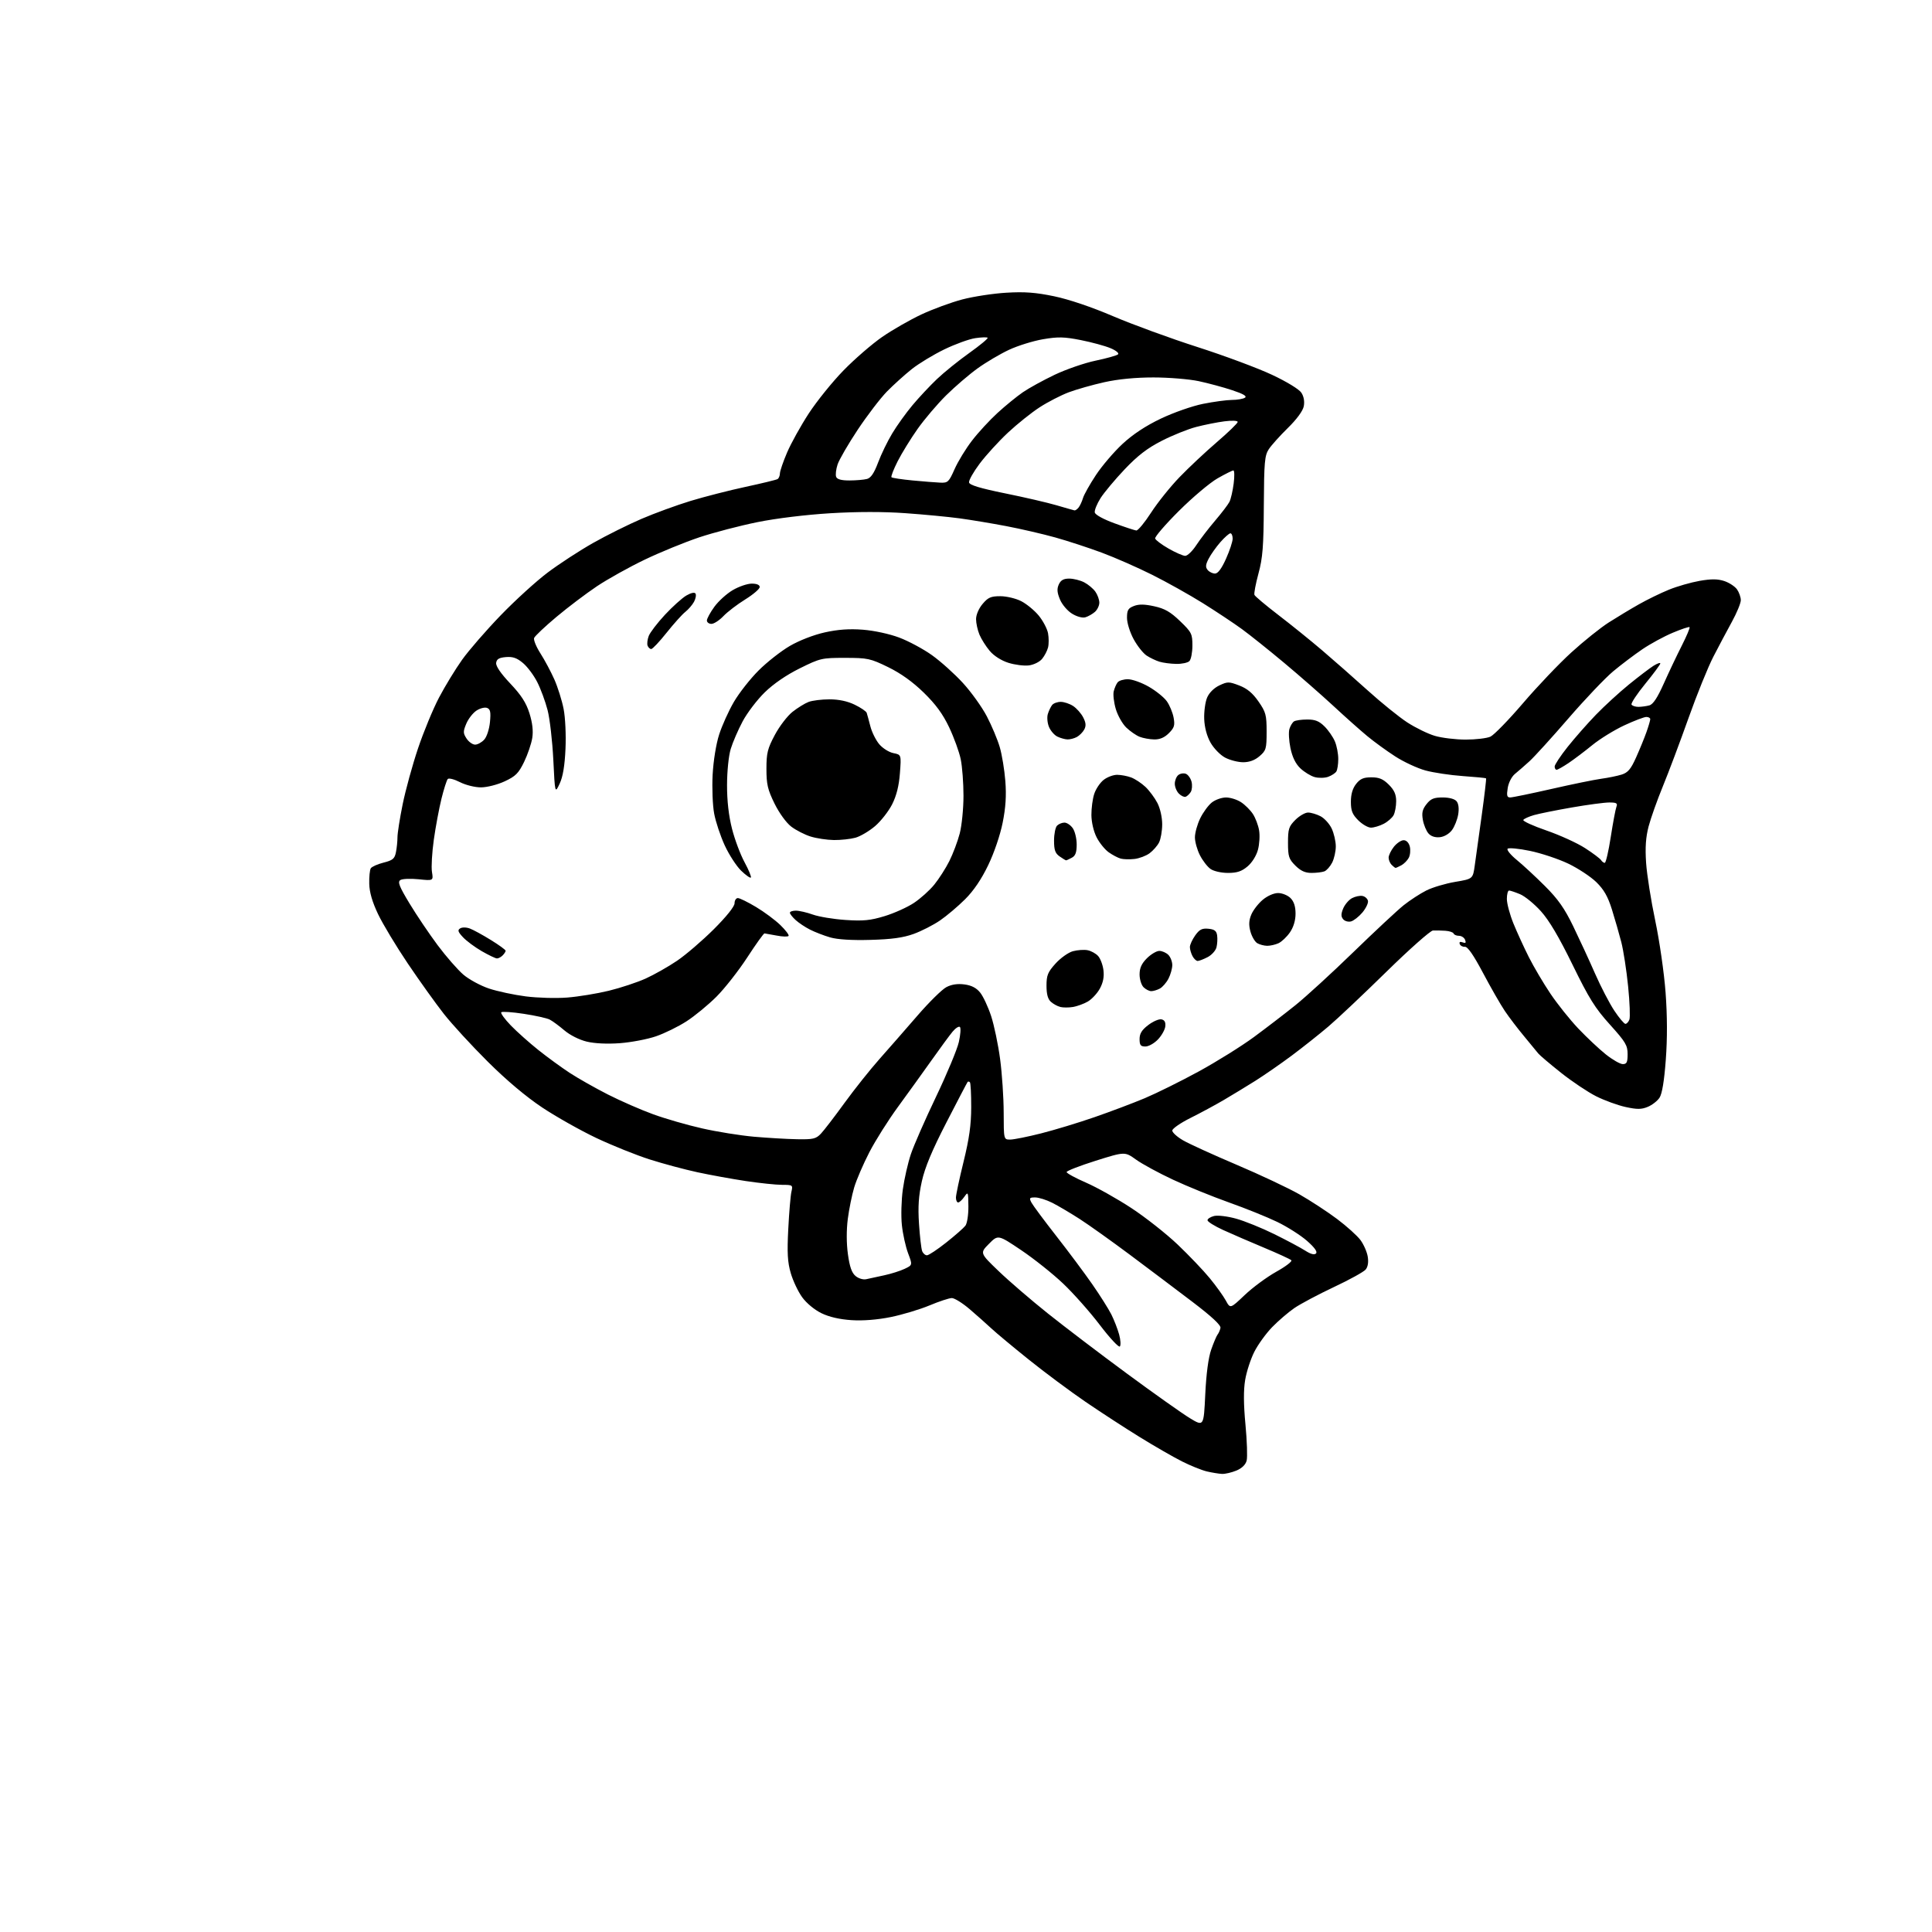 <?xml version="1.0" encoding="UTF-8" standalone="no"?>
<!-- Filename: 8c1521d59db2ff9972e827cbeb3fadd743effaf2f6700b5e18b0738f52d2b11d.svg -->
<!-- Created with https://svgstud.io -->
<svg
  version="1.1"
  xmlns="http://www.w3.org/2000/svg"
  xmlns:xlink="http://www.w3.org/1999/xlink"
  xmlns:svg="http://www.w3.org/2000/svg"
  xmlns:rdf="http://www.w3.org/1999/02/22-rdf-syntax-ns#"
  xmlns:cc="http://creativecommons.org/ns#"
  xmlns:dc="http://purl.org/dc/elements/1.1/"
  viewBox="0 0 768 768"
  width="768"
  height="768"
  role="img"
  aria-labelledby="titleID descID"
>
  <title id="titleID">Can you please generate an SVG of a cartoon fish with vibrant colours that is fun.</title>
  <desc id="descID">AI-generated SVG illustration: Can you please generate an SVG of a cartoon fish with vibrant colours that is fun., created on https://svgstud.io</desc>

  <rect width="100%" height="100%" fill="white" />


  <path stroke="none" fill="black" fill-rule="evenodd" d="M485.78,585.90C484.53,585.84 481.81,585.40 479.75,584.92C477.69,584.43 473.22,582.63 469.82,580.91C466.41,579.19 458.87,574.85 453.06,571.26C447.25,567.68 437.55,561.37 431.50,557.24C425.45,553.11 415.32,545.57 409.00,540.50C402.67,535.42 395.92,529.80 394.00,528.00C392.07,526.20 388.20,522.76 385.39,520.36C382.58,517.96 379.42,516.00 378.37,516.00C377.32,516.00 373.32,517.32 369.48,518.93C365.64,520.53 358.72,522.61 354.10,523.55C348.75,524.63 343.07,525.08 338.49,524.78C333.82,524.48 329.63,523.52 326.56,522.03C323.79,520.69 320.60,518.05 318.88,515.68C317.27,513.45 315.22,509.14 314.34,506.09C313.06,501.71 312.86,498.04 313.35,488.53C313.69,481.91 314.25,475.26 314.60,473.75C315.22,471.07 315.12,471.00 310.87,470.99C308.46,470.99 302.00,470.31 296.50,469.49C291.00,468.66 282.34,467.09 277.25,465.99C272.16,464.89 263.61,462.60 258.25,460.89C252.89,459.18 243.36,455.35 237.07,452.38C230.79,449.40 221.11,443.95 215.57,440.27C209.11,435.97 201.34,429.43 193.90,422.03C187.52,415.69 179.68,407.15 176.46,403.06C173.25,398.97 166.80,389.97 162.14,383.06C157.48,376.15 152.15,367.29 150.28,363.37C147.97,358.50 146.86,354.67 146.78,351.29C146.72,348.57 146.99,345.82 147.39,345.17C147.79,344.53 150.07,343.51 152.45,342.91C156.13,341.98 156.88,341.36 157.39,338.78C157.73,337.11 158.00,334.43 158.00,332.82C158.00,331.20 158.93,325.30 160.07,319.69C161.21,314.09 163.95,304.10 166.17,297.50C168.39,290.90 172.15,281.81 174.52,277.30C176.89,272.79 181.00,266.05 183.66,262.31C186.32,258.57 193.22,250.62 198.99,244.64C204.76,238.66 213.22,230.96 217.80,227.53C222.37,224.10 230.48,218.82 235.81,215.81C241.14,212.80 249.78,208.50 255.00,206.26C260.23,204.01 269.00,200.81 274.50,199.13C280.00,197.46 289.83,194.94 296.35,193.54C302.87,192.14 308.61,190.74 309.10,190.44C309.60,190.13 310.01,189.12 310.03,188.19C310.04,187.26 311.32,183.52 312.88,179.88C314.43,176.24 318.30,169.27 321.48,164.38C324.67,159.50 330.88,151.79 335.30,147.26C339.72,142.72 346.65,136.73 350.69,133.93C354.74,131.14 361.75,127.12 366.27,125.00C370.80,122.88 378.10,120.20 382.50,119.04C386.90,117.88 394.77,116.67 400.00,116.36C407.32,115.92 411.69,116.25 419.02,117.77C424.89,118.99 433.92,122.04 442.52,125.72C450.21,129.00 465.27,134.51 476.00,137.95C486.73,141.39 500.07,146.36 505.65,148.99C511.57,151.77 516.44,154.75 517.33,156.13C518.29,157.62 518.64,159.61 518.27,161.50C517.91,163.35 515.49,166.65 511.95,170.12C508.80,173.21 505.38,177.01 504.36,178.57C502.72,181.08 502.49,183.70 502.39,200.96C502.30,217.22 501.95,221.76 500.26,227.98C499.15,232.09 498.43,235.92 498.66,236.48C498.89,237.04 503.19,240.65 508.21,244.50C513.23,248.35 521.04,254.65 525.55,258.50C530.07,262.35 538.20,269.51 543.63,274.41C549.06,279.32 556.17,285.06 559.43,287.18C562.69,289.29 567.60,291.70 570.36,292.51C573.11,293.33 578.64,294.00 582.63,294.00C586.63,294.00 591.06,293.48 592.47,292.83C593.87,292.19 599.70,286.21 605.41,279.54C611.12,272.86 619.78,263.77 624.65,259.34C629.52,254.90 636.20,249.55 639.50,247.44C642.80,245.34 648.20,242.08 651.50,240.22C654.80,238.35 660.17,235.73 663.43,234.41C666.68,233.08 672.17,231.51 675.63,230.90C680.30,230.09 682.80,230.11 685.45,230.98C687.40,231.63 689.67,233.12 690.50,234.30C691.32,235.48 692.00,237.40 692.00,238.58C692.00,239.75 690.42,243.59 688.49,247.11C686.56,250.62 683.24,256.88 681.11,261.00C678.98,265.12 674.51,276.15 671.19,285.50C667.87,294.85 663.30,307.00 661.04,312.50C658.78,318.00 656.22,325.20 655.35,328.50C654.22,332.82 653.94,336.88 654.35,343.00C654.67,347.68 656.30,358.02 657.99,366.00C659.67,373.98 661.52,386.80 662.09,394.50C662.78,403.75 662.81,412.82 662.18,421.25C661.56,429.65 660.71,434.80 659.69,436.35C658.85,437.64 656.74,439.28 655.02,439.99C652.48,441.04 650.80,441.05 646.19,440.05C643.06,439.36 637.80,437.45 634.50,435.79C631.20,434.13 624.90,429.92 620.50,426.42C616.10,422.92 612.05,419.48 611.49,418.78C610.94,418.08 608.43,415.02 605.91,412.00C603.38,408.98 599.91,404.42 598.19,401.87C596.47,399.32 592.57,392.51 589.51,386.73C585.76,379.66 583.42,376.27 582.33,376.37C581.44,376.44 580.52,375.94 580.27,375.25C579.99,374.45 580.41,374.22 581.43,374.61C582.60,375.06 582.86,374.79 582.40,373.61C582.06,372.73 580.97,372.00 579.98,372.00C578.98,372.00 578.02,371.59 577.83,371.09C577.65,370.59 576.15,370.10 574.50,369.99C572.85,369.88 570.65,369.84 569.62,369.89C568.59,369.95 560.26,377.33 551.12,386.29C541.98,395.25 531.58,405.07 528.00,408.10C524.42,411.14 517.90,416.31 513.50,419.60C509.10,422.88 502.57,427.40 499.00,429.65C495.43,431.89 489.80,435.31 486.50,437.25C483.20,439.19 477.24,442.41 473.25,444.40C469.26,446.39 466.00,448.65 466.00,449.42C466.00,450.18 467.91,451.92 470.25,453.28C472.59,454.65 482.15,459.01 491.50,462.98C500.85,466.95 512.10,472.25 516.50,474.75C520.90,477.26 527.65,481.67 531.50,484.56C535.35,487.45 539.54,491.23 540.82,492.96C542.10,494.70 543.40,497.66 543.70,499.55C544.06,501.73 543.76,503.59 542.88,504.66C542.12,505.58 536.42,508.73 530.20,511.65C523.99,514.58 516.93,518.33 514.51,519.99C512.10,521.65 508.13,525.06 505.69,527.57C503.26,530.08 500.07,534.48 498.61,537.37C497.15,540.25 495.51,545.29 494.97,548.56C494.29,552.61 494.33,558.24 495.09,566.28C495.70,572.75 495.92,579.20 495.57,580.59C495.15,582.23 493.71,583.64 491.50,584.57C489.61,585.35 487.04,585.95 485.78,585.90zM479.11,554.29C479.50,546.13 480.35,539.69 481.47,536.50C482.43,533.75 483.58,531.05 484.01,530.50C484.45,529.95 484.97,528.77 485.15,527.88C485.39,526.79 481.73,523.38 474.00,517.50C467.68,512.69 456.50,504.28 449.18,498.81C441.85,493.34 432.85,486.93 429.18,484.56C425.50,482.20 420.61,479.30 418.29,478.13C415.97,476.96 412.92,476.00 411.50,476.00C409.21,476.00 409.05,476.22 410.04,478.08C410.65,479.22 415.08,485.18 419.89,491.33C424.70,497.47 431.13,506.10 434.19,510.50C437.25,514.90 440.66,520.30 441.77,522.50C442.87,524.70 444.27,528.29 444.87,530.47C445.47,532.65 445.59,534.81 445.15,535.25C444.70,535.70 441.12,531.84 437.19,526.68C433.26,521.51 426.69,514.11 422.60,510.23C418.51,506.34 411.02,500.38 405.96,496.97C396.75,490.78 396.75,490.78 393.13,494.44C389.50,498.11 389.50,498.11 397.00,505.31C401.12,509.27 409.90,516.82 416.50,522.09C423.10,527.36 437.27,538.14 448.00,546.04C458.73,553.95 469.98,561.91 473.00,563.75C478.50,567.08 478.50,567.08 479.11,554.29zM494.78,514.81C497.92,511.81 503.57,507.65 507.32,505.55C511.08,503.46 513.78,501.39 513.32,500.96C512.87,500.53 508.00,498.29 502.50,495.99C497.00,493.70 489.69,490.53 486.25,488.96C482.81,487.39 480.00,485.64 480.00,485.07C480.00,484.50 481.17,483.74 482.60,483.38C484.06,483.02 487.91,483.48 491.35,484.43C494.73,485.36 501.55,488.12 506.50,490.56C511.45,493.00 516.99,495.96 518.82,497.13C521.01,498.54 522.47,498.93 523.13,498.27C523.79,497.61 522.58,495.92 519.57,493.27C517.07,491.07 511.75,487.68 507.76,485.75C503.77,483.82 495.10,480.32 488.50,477.98C481.90,475.63 471.90,471.57 466.28,468.94C460.66,466.32 454.06,462.73 451.60,460.97C447.15,457.77 447.15,457.77 435.57,461.41C429.21,463.42 424.00,465.44 424.00,465.91C424.00,466.38 427.48,468.28 431.74,470.13C436.00,471.99 444.09,476.52 449.72,480.22C455.35,483.91 463.63,490.44 468.13,494.72C472.62,499.00 478.37,505.02 480.90,508.11C483.43,511.19 486.30,515.19 487.28,516.98C489.05,520.25 489.05,520.25 494.78,514.81zM344.35,508.50C345.53,508.23 348.73,507.54 351.45,506.96C354.18,506.38 357.84,505.22 359.59,504.39C362.76,502.88 362.76,502.88 360.98,498.19C360.01,495.61 358.89,490.57 358.51,487.00C358.13,483.43 358.30,477.04 358.89,472.81C359.48,468.57 360.92,462.27 362.08,458.81C363.24,455.34 367.74,445.07 372.08,436.00C376.41,426.93 380.50,417.14 381.15,414.25C381.81,411.37 382.00,408.67 381.59,408.25C381.17,407.84 379.86,408.67 378.66,410.11C377.47,411.54 373.67,416.72 370.21,421.61C366.75,426.50 360.78,434.77 356.96,440.00C353.13,445.23 348.02,453.32 345.60,458.00C343.18,462.68 340.46,468.98 339.56,472.00C338.66,475.02 337.51,480.68 337.01,484.56C336.45,488.93 336.46,494.27 337.06,498.56C337.75,503.59 338.59,505.98 340.11,507.24C341.29,508.23 343.14,508.77 344.35,508.50zM368.48,499.00C369.18,499.00 372.61,496.72 376.12,493.94C379.63,491.16 383.06,488.15 383.75,487.25C384.45,486.34 384.98,482.95 384.95,479.56C384.90,473.76 384.83,473.60 383.33,475.75C382.46,476.99 381.36,478.00 380.88,478.00C380.40,478.00 380.00,477.13 380.00,476.06C380.00,474.99 381.36,468.58 383.03,461.81C385.29,452.61 386.06,447.13 386.07,440.13C386.08,434.97 385.85,430.51 385.55,430.21C385.25,429.91 384.84,429.85 384.65,430.08C384.45,430.31 380.67,437.54 376.24,446.15C370.51,457.27 367.68,464.04 366.45,469.57C365.16,475.38 364.87,479.67 365.32,486.49C365.65,491.52 366.21,496.39 366.57,497.32C366.92,498.24 367.78,499.00 368.48,499.00zM316.80,452.86C323.22,452.98 324.35,452.72 326.30,450.68C327.51,449.41 331.75,443.90 335.71,438.43C339.68,432.97 345.93,425.12 349.59,421.00C353.25,416.88 360.04,409.11 364.68,403.75C369.32,398.38 374.51,393.27 376.22,392.39C378.29,391.31 380.68,390.96 383.41,391.33C386.23,391.71 388.15,392.71 389.65,394.59C390.84,396.08 392.80,400.27 393.99,403.90C395.18,407.53 396.79,415.23 397.56,421.00C398.33,426.77 398.97,436.34 398.98,442.25C399.00,453.00 399.00,453.00 401.57,453.00C402.98,453.00 408.50,451.89 413.84,450.54C419.18,449.19 428.71,446.30 435.02,444.11C441.33,441.93 450.32,438.54 455.00,436.58C459.68,434.61 469.34,429.83 476.48,425.94C483.62,422.04 493.52,415.87 498.48,412.22C503.44,408.56 510.88,402.86 515.00,399.54C519.12,396.23 529.48,386.75 538.00,378.47C546.52,370.20 555.52,361.81 558.00,359.83C560.48,357.86 564.51,355.23 566.97,353.99C569.43,352.75 574.60,351.21 578.47,350.56C585.50,349.38 585.50,349.38 586.25,343.94C586.66,340.95 587.90,332.01 589.01,324.09C590.11,316.16 590.88,309.55 590.73,309.40C590.58,309.25 586.42,308.84 581.48,308.50C576.54,308.15 569.87,307.15 566.66,306.28C563.45,305.40 558.05,302.90 554.66,300.71C551.27,298.53 546.26,294.89 543.52,292.62C540.78,290.35 534.70,284.95 530.02,280.60C525.33,276.26 516.55,268.57 510.50,263.52C504.45,258.46 496.89,252.42 493.70,250.09C490.51,247.76 483.53,243.13 478.20,239.79C472.86,236.46 463.77,231.37 458.00,228.49C452.23,225.60 443.23,221.65 438.00,219.70C432.77,217.76 424.45,215.03 419.50,213.65C414.55,212.27 405.77,210.24 400.00,209.14C394.23,208.04 385.87,206.65 381.44,206.05C377.00,205.45 367.33,204.52 359.94,204.00C351.23,203.37 340.72,203.38 330.09,204.02C320.37,204.61 308.55,206.05 301.09,207.56C294.17,208.96 283.77,211.67 278.00,213.59C272.23,215.52 262.46,219.51 256.29,222.47C250.13,225.42 241.58,230.19 237.29,233.05C233.01,235.92 225.75,241.40 221.18,245.24C216.60,249.08 212.61,252.85 212.32,253.61C212.03,254.37 213.16,257.13 214.84,259.75C216.52,262.37 219.00,267.02 220.37,270.10C221.73,273.18 223.38,278.44 224.04,281.79C224.72,285.23 225.04,292.15 224.79,297.69C224.49,304.41 223.76,308.76 222.48,311.50C220.61,315.50 220.61,315.50 219.95,302.00C219.58,294.57 218.56,285.69 217.67,282.27C216.78,278.84 214.94,273.83 213.57,271.15C212.21,268.46 209.66,265.05 207.91,263.58C205.49,261.54 203.85,260.97 201.11,261.20C198.38,261.43 197.44,261.99 197.23,263.50C197.06,264.79 199.05,267.70 202.83,271.70C207.19,276.31 209.14,279.33 210.46,283.52C211.65,287.31 212.02,290.51 211.59,293.32C211.23,295.62 209.77,299.91 208.35,302.85C206.14,307.40 204.97,308.57 200.63,310.59C197.75,311.93 193.61,312.98 191.21,312.99C188.82,313.00 185.11,312.08 182.84,310.92C180.60,309.77 178.42,309.21 177.99,309.67C177.57,310.13 176.44,313.65 175.49,317.50C174.54,321.35 173.17,328.68 172.45,333.79C171.73,338.90 171.40,344.66 171.71,346.60C172.28,350.13 172.28,350.13 166.39,349.52C163.15,349.19 159.88,349.33 159.12,349.85C158.01,350.60 158.73,352.43 162.79,359.14C165.57,363.74 170.59,371.19 173.95,375.70C177.31,380.20 181.91,385.47 184.17,387.41C186.43,389.35 191.03,391.84 194.39,392.96C197.75,394.08 204.32,395.48 209.00,396.08C213.68,396.68 221.10,396.89 225.50,396.54C229.90,396.19 237.32,394.98 242.00,393.84C246.68,392.70 253.26,390.52 256.64,389.00C260.01,387.47 265.64,384.29 269.14,381.92C272.64,379.55 279.21,373.90 283.75,369.38C288.78,364.36 292.00,360.33 292.00,359.07C292.00,357.93 292.59,357.00 293.31,357.00C294.03,357.00 297.29,358.60 300.56,360.56C303.83,362.52 308.17,365.75 310.21,367.73C312.25,369.71 313.72,371.64 313.48,372.03C313.24,372.42 311.12,372.37 308.77,371.91C306.42,371.46 304.23,371.07 303.90,371.04C303.56,371.02 300.47,375.33 297.03,380.62C293.58,385.91 288.09,392.91 284.82,396.18C281.55,399.45 276.19,403.86 272.91,405.98C269.63,408.10 264.15,410.79 260.72,411.96C257.30,413.13 250.86,414.35 246.41,414.68C241.40,415.05 236.38,414.81 233.25,414.06C230.29,413.35 226.57,411.48 224.34,409.58C222.23,407.78 219.60,405.85 218.50,405.29C217.40,404.73 212.77,403.70 208.21,403.01C203.65,402.31 199.63,402.04 199.27,402.39C198.92,402.75 200.62,405.11 203.06,407.63C205.50,410.15 210.43,414.54 214.00,417.39C217.57,420.24 223.17,424.32 226.43,426.46C229.69,428.60 236.52,432.46 241.59,435.05C246.67,437.63 254.80,441.19 259.66,442.95C264.52,444.72 273.30,447.25 279.17,448.57C285.04,449.90 294.26,451.38 299.67,451.86C305.08,452.33 312.78,452.79 316.80,452.86zM645.09,423.00C646.65,423.00 647.00,422.27 647.00,419.04C647.00,415.54 646.18,414.17 639.97,407.29C634.09,400.79 631.64,396.86 625.11,383.50C619.72,372.47 615.81,365.86 612.52,362.21C609.89,359.30 606.17,356.26 604.25,355.46C602.33,354.66 600.36,354.00 599.88,354.00C599.40,354.00 599.00,355.50 599.00,357.33C599.00,359.16 600.17,363.53 601.59,367.04C603.02,370.55 605.78,376.59 607.73,380.46C609.68,384.33 613.55,390.88 616.32,395.00C619.09,399.12 624.09,405.38 627.43,408.89C630.77,412.40 635.68,417.02 638.34,419.14C641.00,421.26 644.04,423.00 645.09,423.00zM455.31,416.00C453.42,416.00 453.00,415.47 453.00,413.05C453.00,410.86 453.89,409.42 456.45,407.47C458.35,406.02 460.71,405.00 461.70,405.21C462.94,405.47 463.41,406.34 463.22,408.02C463.07,409.35 461.75,411.70 460.28,413.22C458.82,414.75 456.59,416.00 455.31,416.00zM646.13,407.00C646.64,407.00 647.36,406.24 647.71,405.30C648.07,404.37 647.84,398.41 647.20,392.05C646.56,385.70 645.34,377.80 644.49,374.50C643.64,371.20 641.96,365.37 640.77,361.55C639.14,356.35 637.58,353.62 634.55,350.65C632.32,348.48 627.30,345.17 623.39,343.30C619.48,341.44 612.64,339.16 608.19,338.24C603.74,337.32 599.74,336.94 599.30,337.39C598.86,337.84 600.51,339.85 602.96,341.86C605.41,343.86 610.44,348.53 614.15,352.23C619.35,357.42 621.93,361.09 625.39,368.23C627.86,373.33 631.76,381.77 634.05,387.00C636.34,392.22 639.79,398.86 641.71,401.75C643.63,404.64 645.61,407.00 646.13,407.00zM426.50,400.29C424.85,400.57 422.60,400.56 421.50,400.29C420.40,400.02 418.71,399.10 417.75,398.24C416.54,397.17 416.00,395.20 416.00,391.85C416.00,387.69 416.51,386.44 419.60,383.02C421.58,380.83 424.67,378.63 426.47,378.13C428.28,377.64 430.91,377.45 432.32,377.72C433.73,377.99 435.62,379.03 436.52,380.03C437.43,381.03 438.38,383.57 438.64,385.67C438.97,388.29 438.51,390.61 437.20,393.00C436.14,394.93 433.97,397.24 432.39,398.15C430.80,399.06 428.15,400.02 426.50,400.29zM457.64,394.00C456.82,394.00 455.44,393.29 454.57,392.43C453.71,391.56 453.00,389.28 453.00,387.35C453.00,384.81 453.80,383.04 455.92,380.92C457.53,379.32 459.75,378.00 460.85,378.00C461.95,378.00 463.56,378.71 464.43,379.57C465.29,380.44 466.00,382.26 466.00,383.62C466.00,384.98 465.32,387.41 464.49,389.02C463.66,390.63 462.11,392.40 461.06,392.97C460.00,393.54 458.46,394.00 457.64,394.00zM476.08,382.00C475.53,382.00 474.60,381.13 474.04,380.07C473.47,379.00 473.00,377.38 473.00,376.47C473.00,375.56 473.95,373.48 475.11,371.85C476.80,369.47 477.83,368.95 480.36,369.19C482.78,369.43 483.58,370.04 483.83,371.85C484.02,373.15 483.90,375.27 483.57,376.58C483.24,377.89 481.65,379.65 480.04,380.48C478.42,381.32 476.64,382.00 476.08,382.00zM197.55,380.99C196.97,380.99 194.25,379.68 191.50,378.10C188.75,376.51 185.39,374.02 184.03,372.55C182.03,370.41 181.82,369.73 182.94,369.04C183.73,368.55 185.41,368.58 186.82,369.12C188.19,369.64 191.94,371.69 195.15,373.68C198.37,375.66 201.00,377.58 201.00,377.94C201.00,378.30 200.46,379.14 199.80,379.80C199.14,380.46 198.13,381.00 197.55,380.99zM503.70,375.97C502.49,375.95 500.73,375.49 499.79,374.94C498.85,374.39 497.63,372.32 497.08,370.34C496.35,367.68 496.44,365.89 497.41,363.57C498.13,361.83 500.17,359.19 501.94,357.70C503.83,356.11 506.36,355.00 508.08,355.00C509.68,355.00 511.90,355.90 513.00,357.00C514.36,358.36 515.00,360.33 515.00,363.19C515.00,365.88 514.20,368.54 512.77,370.63C511.54,372.42 509.49,374.36 508.22,374.95C506.95,375.53 504.91,375.99 503.70,375.97zM346.00,373.62C338.58,373.83 332.90,373.47 330.00,372.63C327.52,371.91 323.93,370.52 322.00,369.54C320.07,368.57 317.49,366.84 316.25,365.71C315.01,364.58 314.00,363.28 314.00,362.83C314.00,362.37 315.07,362.00 316.37,362.00C317.68,362.00 320.72,362.70 323.12,363.56C325.53,364.42 331.38,365.39 336.11,365.70C343.16,366.17 345.98,365.90 351.63,364.18C355.42,363.03 360.67,360.67 363.29,358.93C365.90,357.20 369.56,353.92 371.40,351.64C373.25,349.36 375.95,345.15 377.39,342.27C378.83,339.39 380.69,334.46 381.51,331.31C382.33,328.16 383.00,321.42 383.00,316.34C383.00,311.26 382.51,304.71 381.90,301.80C381.30,298.88 379.23,293.19 377.31,289.14C374.78,283.81 371.98,279.99 367.21,275.33C362.80,271.03 358.10,267.67 353.06,265.20C345.96,261.74 344.92,261.52 335.92,261.51C326.69,261.50 326.05,261.65 317.92,265.68C312.60,268.31 307.47,271.83 303.99,275.23C300.96,278.19 297.01,283.38 295.21,286.76C293.41,290.14 291.28,295.07 290.48,297.70C289.64,300.45 289.02,306.59 289.01,312.09C289.00,318.42 289.68,324.32 290.99,329.46C292.08,333.74 294.33,339.74 295.99,342.79C297.64,345.84 298.76,348.57 298.48,348.85C298.20,349.13 296.45,347.89 294.59,346.09C292.73,344.28 289.81,339.77 288.10,336.07C286.39,332.36 284.49,326.66 283.89,323.41C283.28,320.16 283.01,313.23 283.28,308.00C283.58,302.47 284.65,295.79 285.87,292.00C287.01,288.43 289.65,282.59 291.72,279.04C293.80,275.48 298.22,269.85 301.54,266.54C304.85,263.22 310.45,258.83 313.96,256.78C317.72,254.59 323.45,252.37 327.84,251.39C333.12,250.22 337.59,249.90 343.03,250.32C347.50,250.67 353.57,251.98 357.49,253.46C361.21,254.86 367.07,258.01 370.51,260.47C373.94,262.92 379.46,267.88 382.77,271.49C386.07,275.09 390.36,281.07 392.29,284.77C394.23,288.47 396.53,293.96 397.41,296.97C398.30,299.98 399.30,306.07 399.64,310.51C400.09,316.27 399.78,321.02 398.57,327.05C397.59,331.95 395.18,339.04 392.82,343.93C390.14,349.51 387.03,354.10 383.63,357.48C380.81,360.29 376.33,364.08 373.67,365.90C371.01,367.72 366.29,370.13 363.17,371.26C359.00,372.76 354.46,373.39 346.00,373.62zM537.05,366.28C535.96,366.56 534.55,366.17 533.92,365.40C533.04,364.34 533.04,363.31 533.94,361.13C534.60,359.56 536.17,357.71 537.43,357.04C538.70,356.36 540.58,355.96 541.61,356.16C542.64,356.36 543.62,357.25 543.79,358.13C543.96,359.01 542.95,361.09 541.56,362.75C540.16,364.40 538.13,365.99 537.05,366.28zM488.15,347.00C485.50,347.00 482.47,346.32 481.21,345.43C479.98,344.57 478.08,342.12 476.99,339.97C475.89,337.83 475.00,334.63 475.00,332.86C475.00,331.08 475.94,327.69 477.09,325.32C478.24,322.95 480.32,320.11 481.72,319.00C483.12,317.90 485.67,317.00 487.38,317.01C489.10,317.01 491.79,317.86 493.36,318.90C494.93,319.93 497.04,322.04 498.05,323.58C499.06,325.12 500.17,328.04 500.51,330.08C500.86,332.11 500.65,335.59 500.05,337.81C499.42,340.17 497.69,342.93 495.90,344.43C493.57,346.39 491.74,347.00 488.15,347.00zM521.34,347.00C518.81,347.00 517.04,346.19 514.92,344.08C512.33,341.48 512.00,340.47 512.00,335.00C512.00,329.53 512.33,328.52 514.92,325.92C516.53,324.32 518.80,323.00 519.97,323.00C521.14,323.00 523.37,323.66 524.91,324.46C526.46,325.26 528.47,327.46 529.37,329.36C530.26,331.25 531.00,334.44 531.00,336.45C531.00,338.46 530.34,341.37 529.54,342.93C528.73,344.48 527.35,346.04 526.46,346.38C525.56,346.72 523.26,347.00 521.34,347.00zM554.77,345.00C554.56,345.00 553.86,344.46 553.20,343.80C552.54,343.14 552.00,341.85 552.00,340.93C552.00,340.02 552.93,338.08 554.07,336.63C555.21,335.19 556.96,334.00 557.96,334.00C559.07,334.00 560.03,334.98 560.42,336.52C560.76,337.91 560.58,339.92 560.00,341.00C559.43,342.07 558.09,343.41 557.04,343.98C555.99,344.54 554.97,345.00 554.77,345.00zM637.92,343.00C638.35,343.00 639.43,338.37 640.30,332.72C641.18,327.06 642.19,321.66 642.55,320.72C643.10,319.30 642.61,319.00 639.71,319.00C637.78,319.00 631.09,319.89 624.85,320.98C618.61,322.06 611.83,323.43 609.79,324.01C607.74,324.60 605.83,325.46 605.54,325.93C605.25,326.40 609.38,328.29 614.72,330.13C620.05,331.97 626.97,335.12 630.09,337.14C633.21,339.15 636.06,341.30 636.44,341.90C636.81,342.51 637.48,343.00 637.92,343.00zM423.79,342.00C423.60,342.00 422.44,341.30 421.22,340.44C419.46,339.21 419.00,337.91 419.00,334.14C419.00,331.53 419.54,328.86 420.20,328.20C420.86,327.54 422.18,327.00 423.14,327.00C424.10,327.00 425.59,328.00 426.44,329.22C427.30,330.44 428.00,333.35 428.00,335.69C428.00,338.86 427.51,340.19 426.07,340.96C425.00,341.53 423.98,342.00 423.79,342.00zM450.98,341.45C449.06,341.67 446.60,341.61 445.50,341.31C444.40,341.01 442.25,339.88 440.73,338.80C439.20,337.72 437.04,335.04 435.92,332.84C434.73,330.50 433.87,326.84 433.85,323.98C433.83,321.30 434.33,317.52 434.98,315.57C435.62,313.62 437.30,311.12 438.71,310.02C440.12,308.91 442.53,308.00 444.07,308.00C445.61,308.00 448.14,308.48 449.68,309.06C451.23,309.65 453.78,311.34 455.34,312.81C456.90,314.29 459.04,317.17 460.09,319.21C461.20,321.36 461.99,324.93 461.99,327.71C461.98,330.34 461.41,333.58 460.74,334.90C460.06,336.23 458.36,338.15 456.98,339.18C455.59,340.21 452.89,341.23 450.98,341.45zM331.50,333.93C328.75,333.89 324.57,333.27 322.22,332.53C319.87,331.80 316.41,330.02 314.53,328.59C312.56,327.08 309.76,323.23 307.89,319.44C305.16,313.88 304.67,311.78 304.67,305.64C304.67,299.36 305.11,297.58 308.00,292.16C309.83,288.72 312.99,284.59 315.02,282.98C317.05,281.38 319.93,279.60 321.42,279.03C322.91,278.46 326.66,278.00 329.75,278.00C333.44,278.00 336.88,278.73 339.76,280.13C342.18,281.30 344.33,282.76 344.53,283.38C344.73,284.00 345.39,286.39 345.98,288.70C346.57,291.02 348.16,294.22 349.51,295.83C350.86,297.43 353.38,299.03 355.12,299.37C358.29,300.01 358.29,300.01 357.73,307.36C357.35,312.41 356.37,316.30 354.63,319.75C353.23,322.51 350.18,326.40 347.86,328.39C345.53,330.38 342.03,332.45 340.07,333.00C338.10,333.54 334.25,333.96 331.50,333.93zM572.35,332.80C570.47,332.99 568.83,332.45 567.83,331.30C566.96,330.31 565.96,327.88 565.61,325.91C565.11,323.11 565.43,321.72 567.06,319.66C568.74,317.52 569.98,317.00 573.45,317.00C576.07,317.00 578.25,317.59 579.01,318.51C579.80,319.46 580.04,321.39 579.66,323.74C579.32,325.78 578.21,328.59 577.18,329.98C576.06,331.47 574.10,332.62 572.35,332.80zM544.97,329.00C543.80,329.00 541.53,327.68 539.92,326.08C537.57,323.72 537.00,322.29 537.00,318.71C537.00,315.73 537.68,313.40 539.07,311.63C540.70,309.57 542.01,309.00 545.15,309.00C548.24,309.00 549.82,309.67 552.08,311.92C554.24,314.08 555.00,315.80 555.00,318.49C555.00,320.49 554.54,323.00 553.97,324.06C553.40,325.11 551.63,326.66 550.02,327.49C548.41,328.32 546.14,329.00 544.97,329.00zM471.29,316.74C470.71,316.93 469.50,316.36 468.62,315.47C467.73,314.58 467.00,312.82 467.00,311.55C467.00,310.28 467.62,308.73 468.37,308.11C469.13,307.48 470.48,307.25 471.38,307.59C472.28,307.94 473.30,309.37 473.66,310.77C474.01,312.16 473.86,314.00 473.33,314.85C472.79,315.69 471.88,316.54 471.29,316.74zM600.32,317.00C601.19,317.00 608.56,315.48 616.70,313.63C624.84,311.77 633.75,309.95 636.50,309.57C639.25,309.20 642.91,308.45 644.63,307.91C647.13,307.12 648.29,305.75 650.38,301.08C651.82,297.87 653.68,293.33 654.50,291.00C655.33,288.66 656.00,286.36 656.00,285.87C656.00,285.39 655.30,285.00 654.43,285.00C653.57,285.00 649.64,286.50 645.68,288.34C641.73,290.18 636.02,293.70 633.00,296.16C629.98,298.63 625.71,301.85 623.52,303.32C621.33,304.79 619.19,306.00 618.77,306.00C618.35,306.00 618.00,305.41 618.00,304.70C618.00,303.98 620.30,300.50 623.12,296.95C625.94,293.40 631.00,287.65 634.37,284.16C637.74,280.67 643.65,275.26 647.50,272.12C651.35,268.99 655.74,265.65 657.25,264.69C658.76,263.74 660.00,263.30 660.00,263.73C660.00,264.15 657.30,267.80 654.00,271.84C650.70,275.88 648.25,279.59 648.56,280.09C648.87,280.59 650.10,280.99 651.31,280.99C652.51,280.98 654.46,280.72 655.63,280.40C657.13,280.00 658.85,277.39 661.41,271.66C663.42,267.17 666.63,260.40 668.56,256.61C670.48,252.82 671.86,249.53 671.63,249.30C671.40,249.07 668.38,250.08 664.91,251.54C661.45,252.99 656.02,255.95 652.85,258.10C649.67,260.26 644.47,264.19 641.29,266.84C638.10,269.49 630.10,277.91 623.50,285.54C616.90,293.18 609.92,300.85 608.00,302.60C606.08,304.35 603.47,306.62 602.22,307.64C600.92,308.70 599.68,311.11 599.34,313.25C598.86,316.25 599.05,317.00 600.32,317.00zM527.98,308.79C526.62,309.29 524.20,309.34 522.60,308.90C521.01,308.46 518.44,306.88 516.89,305.40C515.00,303.59 513.72,300.95 512.97,297.36C512.36,294.42 512.18,291.00 512.57,289.76C512.95,288.52 513.77,287.17 514.38,286.77C515.00,286.36 517.35,286.02 519.61,286.02C522.77,286.00 524.37,286.64 526.50,288.75C528.03,290.26 529.89,292.95 530.64,294.72C531.39,296.49 531.99,299.64 531.98,301.72C531.98,303.80 531.63,306.03 531.21,306.69C530.80,307.34 529.34,308.29 527.98,308.79zM494.18,303.00C492.14,303.00 488.90,302.17 486.98,301.15C485.05,300.12 482.48,297.47 481.19,295.18C479.73,292.56 478.82,289.15 478.69,285.78C478.59,282.88 479.10,279.07 479.84,277.32C480.66,275.38 482.56,273.49 484.70,272.47C487.98,270.92 488.50,270.92 492.62,272.49C495.77,273.70 497.94,275.50 500.26,278.84C503.19,283.06 503.50,284.19 503.50,290.84C503.50,297.64 503.29,298.35 500.69,300.59C498.82,302.20 496.66,303.00 494.18,303.00zM188.87,296.00C189.87,296.00 191.50,295.10 192.49,294.01C193.51,292.89 194.50,289.85 194.77,287.03C195.15,283.04 194.92,281.91 193.62,281.41C192.72,281.06 190.83,281.54 189.41,282.47C187.99,283.40 186.17,285.74 185.36,287.67C184.05,290.80 184.07,291.45 185.47,293.59C186.34,294.92 187.87,296.00 188.87,296.00zM424.32,293.93C423.32,293.90 421.52,293.39 420.32,292.81C419.12,292.23 417.62,290.50 416.98,288.95C416.34,287.41 416.14,285.10 416.53,283.82C416.92,282.55 417.69,280.94 418.24,280.25C418.79,279.56 420.33,279.00 421.66,279.00C422.98,279.00 425.20,279.74 426.59,280.65C427.97,281.56 429.77,283.58 430.58,285.16C431.68,287.28 431.79,288.53 431.01,289.99C430.43,291.07 429.09,292.41 428.04,292.98C426.99,293.54 425.31,293.97 424.32,293.93zM458.80,293.94C456.98,293.90 454.38,293.43 453.00,292.88C451.62,292.33 449.25,290.69 447.73,289.23C446.20,287.77 444.32,284.46 443.55,281.86C442.78,279.27 442.41,276.10 442.72,274.82C443.03,273.54 443.73,271.94 444.27,271.25C444.80,270.56 446.65,270.00 448.37,270.01C450.09,270.01 453.82,271.35 456.66,272.98C459.50,274.61 462.72,277.20 463.82,278.75C464.93,280.30 466.14,283.21 466.52,285.23C467.10,288.33 466.81,289.28 464.65,291.44C462.90,293.20 461.05,293.98 458.80,293.94zM409.00,264.51C407.07,264.75 403.40,264.28 400.83,263.47C398.02,262.58 395.08,260.70 393.43,258.74C391.93,256.96 390.09,254.05 389.35,252.28C388.61,250.51 388.00,247.73 388.00,246.11C388.00,244.39 389.08,241.87 390.59,240.08C392.77,237.49 393.89,237.00 397.63,237.00C400.08,237.00 403.81,237.88 405.94,238.97C408.07,240.06 411.20,242.63 412.90,244.69C414.60,246.76 416.27,249.92 416.61,251.72C416.94,253.52 416.95,256.06 416.62,257.37C416.29,258.68 415.23,260.72 414.26,261.90C413.28,263.11 410.95,264.26 409.00,264.51zM467.55,263.91C465.32,263.87 462.34,263.48 460.91,263.04C459.49,262.61 457.20,261.52 455.81,260.61C454.43,259.71 452.11,256.78 450.65,254.10C449.16,251.36 448.00,247.64 448.00,245.59C448.00,242.54 448.45,241.78 450.75,240.89C452.73,240.12 455.00,240.16 458.85,241.01C463.03,241.93 465.28,243.23 469.10,246.91C473.68,251.32 474.00,251.96 474.00,256.62C474.00,259.36 473.46,262.14 472.80,262.80C472.14,263.46 469.78,263.96 467.55,263.91zM258.88,258.00C258.36,258.00 257.71,257.40 257.43,256.67C257.15,255.94 257.35,254.21 257.88,252.81C258.41,251.42 261.31,247.63 264.32,244.39C267.33,241.15 271.16,237.71 272.83,236.73C274.70,235.65 276.10,235.35 276.48,235.96C276.82,236.51 276.55,237.97 275.89,239.21C275.22,240.45 273.66,242.26 272.42,243.24C271.17,244.22 267.83,247.95 264.99,251.51C262.15,255.08 259.40,258.00 258.88,258.00zM282.81,248.00C281.82,248.00 281.00,247.39 281.00,246.65C281.00,245.91 282.33,243.46 283.96,241.22C285.58,238.97 288.89,235.98 291.30,234.57C293.70,233.16 297.10,232.00 298.84,232.00C300.83,232.00 302.00,232.50 302.00,233.36C302.00,234.10 299.41,236.32 296.25,238.28C293.09,240.23 289.18,243.22 287.56,244.92C285.95,246.61 283.81,248.00 282.81,248.00zM431.50,245.37C430.31,245.73 428.14,245.16 426.19,243.97C424.35,242.85 422.20,240.34 421.36,238.31C420.21,235.56 420.09,234.09 420.89,232.33C421.67,230.63 422.78,230.00 425.03,230.00C426.72,230.00 429.40,230.67 430.99,231.49C432.58,232.32 434.58,233.99 435.44,235.22C436.30,236.44 437.00,238.40 437.00,239.57C437.00,240.73 436.21,242.38 435.25,243.23C434.29,244.07 432.60,245.04 431.50,245.37zM482.99,228.00C484.14,228.00 485.61,226.03 487.36,222.12C488.81,218.89 490.00,215.29 490.00,214.12C490.00,212.96 489.60,212.00 489.10,212.00C488.61,212.00 486.82,213.58 485.12,215.51C483.43,217.45 481.33,220.40 480.46,222.09C479.22,224.47 479.14,225.46 480.06,226.57C480.71,227.36 482.03,228.00 482.99,228.00zM471.12,220.96C472.01,220.98 473.99,219.09 475.52,216.75C477.05,214.41 480.42,210.03 483.00,207.00C485.59,203.97 488.16,200.60 488.72,199.50C489.28,198.40 490.03,195.14 490.40,192.25C490.77,189.36 490.72,187.00 490.28,187.01C489.85,187.01 487.02,188.43 484.00,190.15C480.98,191.87 474.07,197.69 468.65,203.09C463.23,208.49 458.98,213.43 459.19,214.07C459.40,214.71 461.81,216.52 464.54,218.08C467.27,219.64 470.23,220.94 471.12,220.96zM451.70,210.88C452.36,210.94 455.01,207.75 457.58,203.77C460.15,199.79 465.24,193.45 468.88,189.68C472.52,185.90 479.21,179.63 483.75,175.73C488.29,171.83 492.00,168.23 492.00,167.73C492.00,167.20 489.75,167.10 486.75,167.48C483.86,167.85 478.80,168.86 475.50,169.72C472.20,170.58 466.03,173.07 461.79,175.24C456.09,178.15 452.26,181.10 447.07,186.56C443.22,190.62 438.90,195.79 437.47,198.04C436.05,200.30 435.02,202.85 435.19,203.71C435.37,204.63 438.58,206.39 443.00,208.01C447.12,209.52 451.04,210.81 451.70,210.88zM427.13,202.89C427.47,202.95 428.21,202.44 428.76,201.75C429.31,201.06 430.09,199.38 430.50,198.00C430.91,196.62 433.22,192.51 435.64,188.85C438.05,185.19 442.82,179.61 446.23,176.45C450.34,172.64 455.48,169.25 461.47,166.40C466.45,164.02 473.95,161.39 478.21,160.54C482.45,159.69 487.62,158.99 489.71,158.98C491.79,158.98 494.11,158.58 494.87,158.10C495.82,157.50 494.31,156.60 489.85,155.12C486.34,153.95 480.33,152.33 476.49,151.51C472.64,150.70 464.55,150.04 458.50,150.04C451.40,150.04 444.49,150.71 439.00,151.93C434.32,152.97 427.96,154.78 424.85,155.94C421.75,157.11 416.55,159.78 413.30,161.89C410.05,163.99 404.37,168.53 400.69,171.97C397.00,175.42 391.95,180.96 389.45,184.28C386.96,187.60 385.05,190.98 385.21,191.79C385.41,192.82 389.62,194.10 399.50,196.11C407.20,197.67 416.43,199.81 420.00,200.86C423.57,201.91 426.78,202.82 427.13,202.89zM373.76,191.86C376.80,191.99 377.19,191.62 379.46,186.49C380.80,183.46 383.92,178.35 386.39,175.15C388.85,171.94 393.43,166.98 396.55,164.13C399.67,161.27 404.20,157.58 406.60,155.93C409.01,154.27 414.70,151.15 419.24,148.98C423.78,146.82 431.10,144.29 435.50,143.37C439.90,142.45 443.92,141.32 444.43,140.87C444.95,140.40 443.65,139.33 441.43,138.40C439.27,137.49 433.96,136.05 429.63,135.19C423.03,133.89 420.60,133.83 414.63,134.85C410.71,135.52 404.62,137.41 401.11,139.05C397.59,140.69 391.97,144.01 388.61,146.43C385.25,148.85 379.62,153.68 376.10,157.16C372.58,160.65 367.48,166.65 364.76,170.50C362.04,174.35 358.48,180.13 356.84,183.35C355.21,186.57 354.10,189.43 354.38,189.72C354.67,190.00 358.41,190.57 362.70,190.98C366.99,191.39 371.97,191.78 373.76,191.86zM337.72,190.99C340.35,190.98 343.47,190.71 344.66,190.39C346.19,189.98 347.48,188.06 349.05,183.88C350.27,180.61 352.80,175.39 354.68,172.28C356.55,169.16 360.18,164.11 362.74,161.06C365.30,158.00 369.67,153.33 372.45,150.69C375.23,148.04 381.01,143.37 385.30,140.32C389.59,137.26 392.87,134.54 392.60,134.26C392.32,133.99 390.09,134.06 387.65,134.43C385.20,134.79 379.67,136.81 375.35,138.90C371.03,141.00 365.22,144.52 362.44,146.73C359.66,148.94 355.23,152.94 352.59,155.62C349.96,158.31 344.73,165.15 340.96,170.82C337.19,176.50 333.59,182.71 332.96,184.61C332.33,186.52 332.07,188.74 332.38,189.54C332.76,190.54 334.44,191.00 337.72,190.99z" />

</svg>
